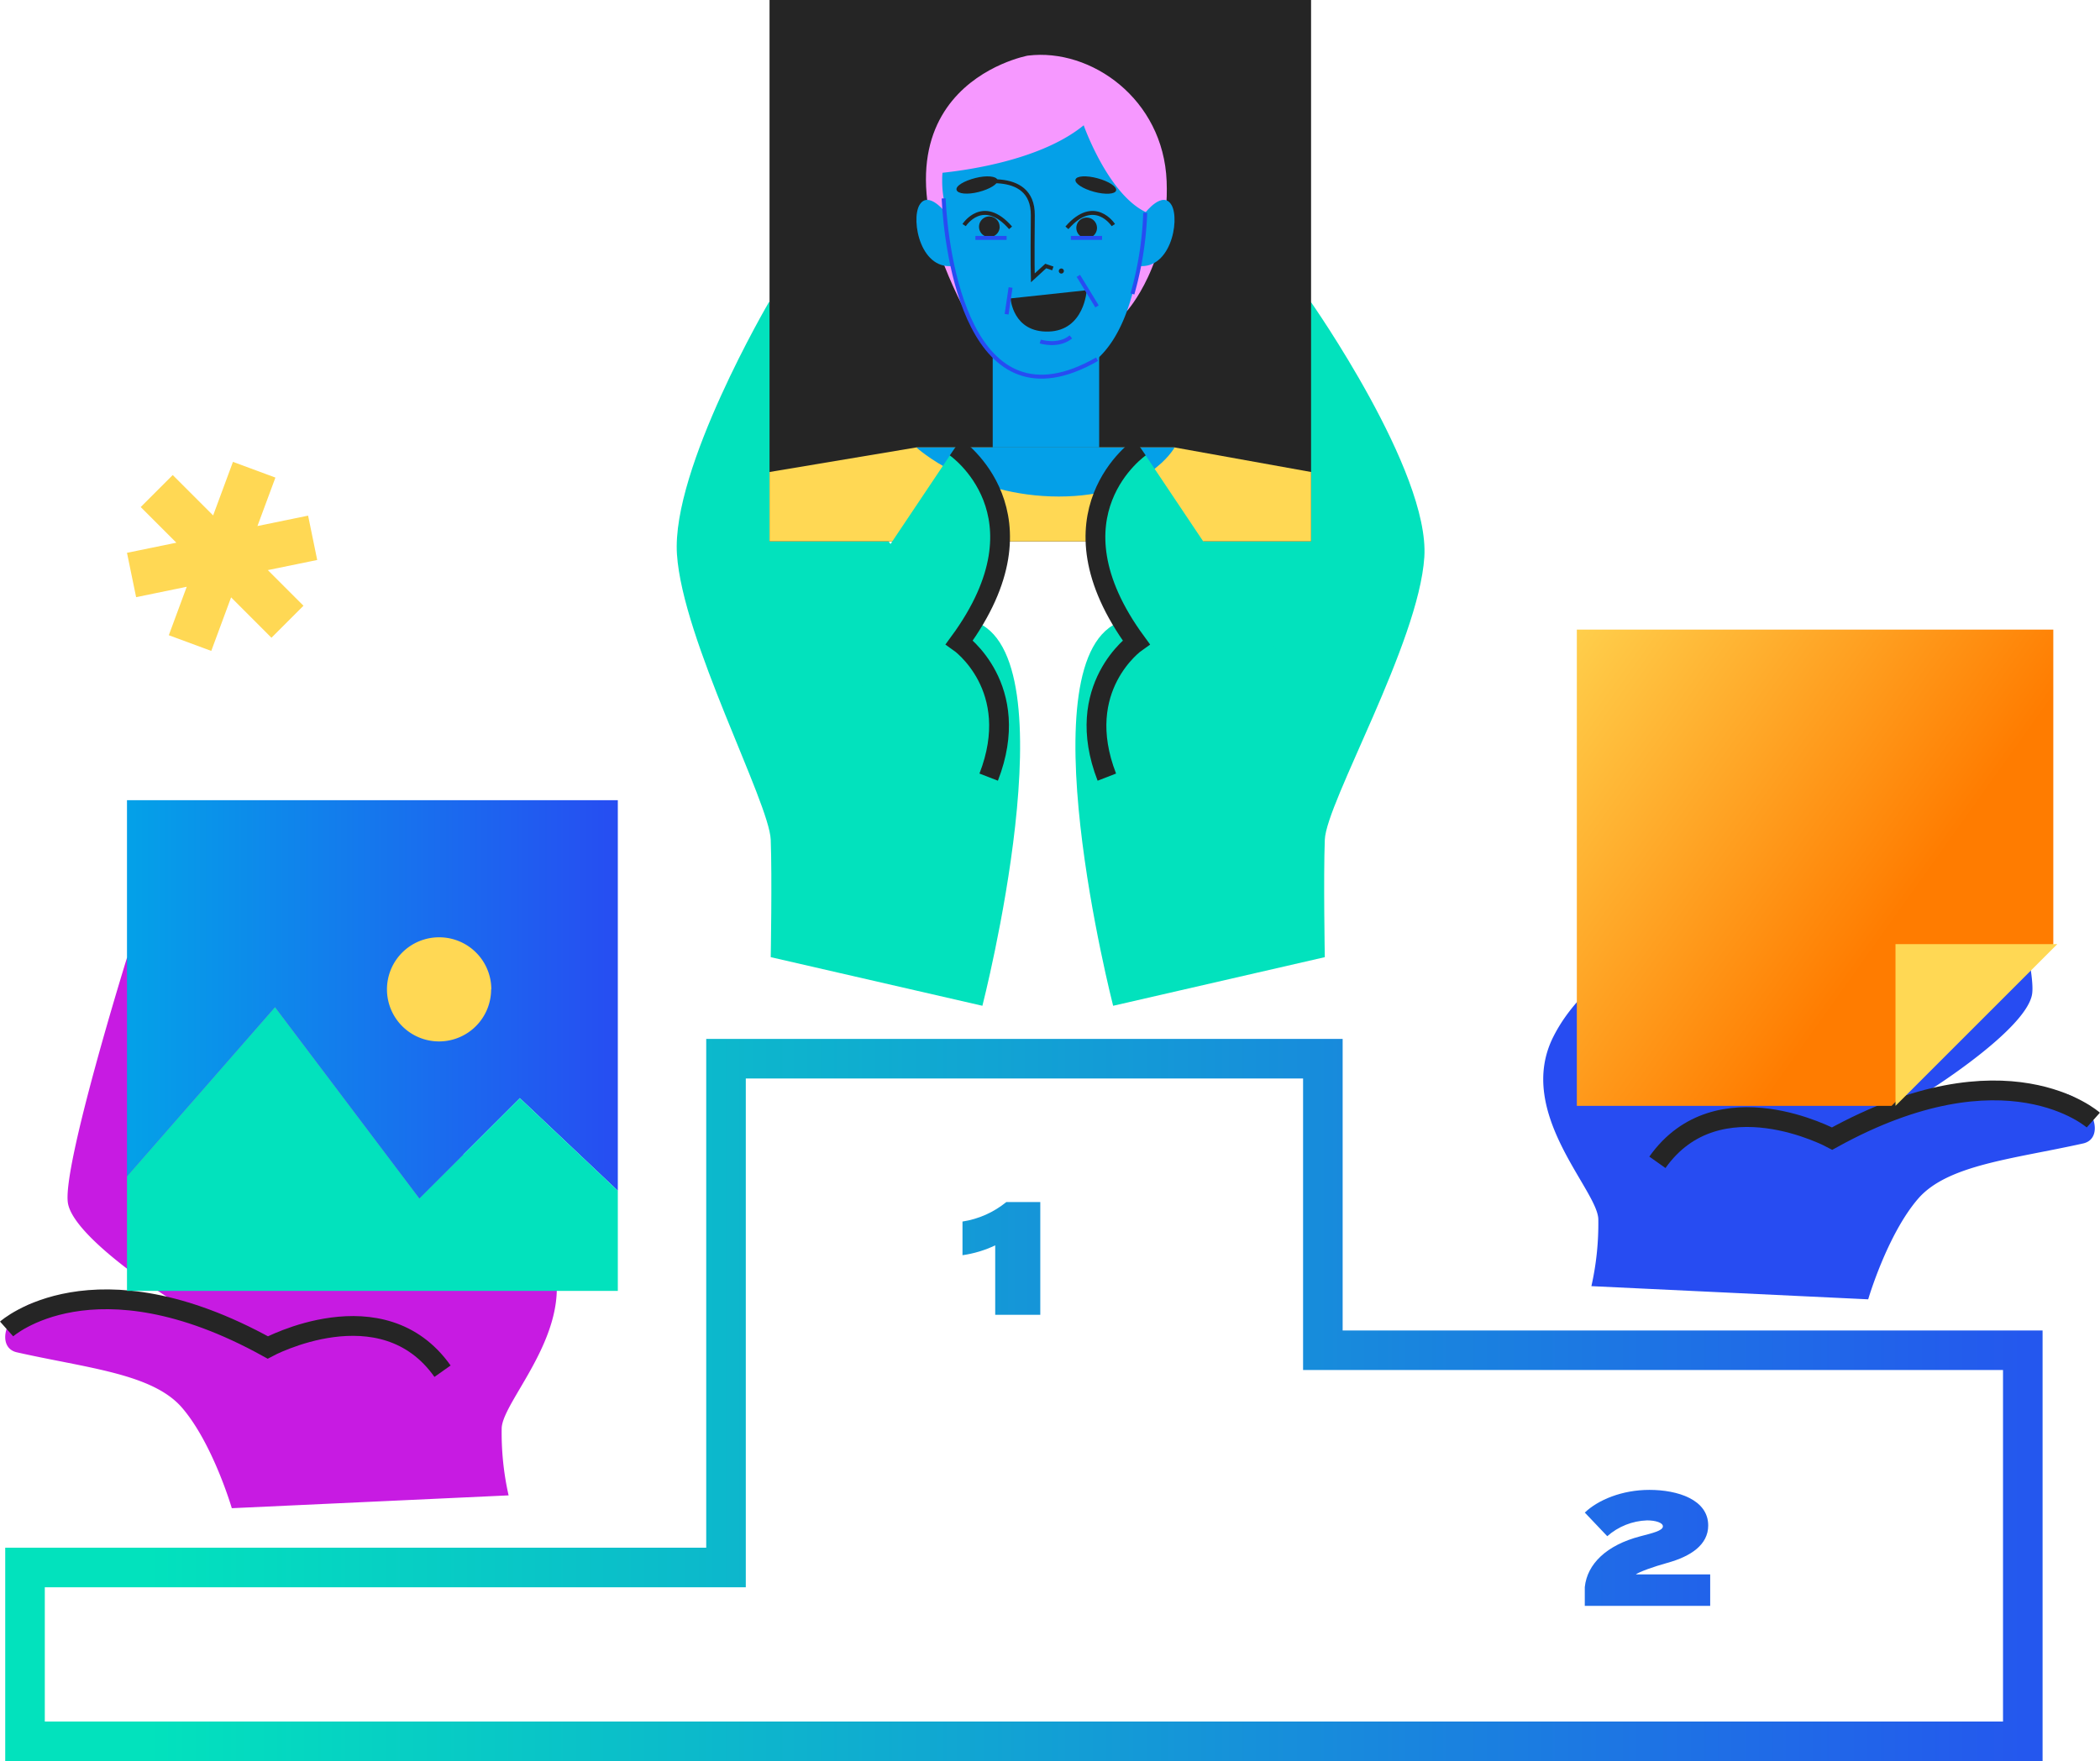 <svg xmlns="http://www.w3.org/2000/svg" xmlns:xlink="http://www.w3.org/1999/xlink" viewBox="0 0 530.69 445.16"><defs><style>.cls-1,.cls-21,.cls-22,.cls-3{fill:none;}.cls-2{fill:#c71be2;}.cls-21,.cls-3{stroke:#252525;}.cls-21,.cls-22,.cls-3{stroke-miterlimit:10;}.cls-3{stroke-width:5px;}.cls-4{fill:#274cf2;}.cls-5{clip-path:url(#clip-path);}.cls-6{fill:url(#linear-gradient);}.cls-7{fill:#02e2bd;}.cls-11,.cls-8{fill:#ffd854;}.cls-9{clip-path:url(#clip-path-2);}.cls-10{fill:url(#linear-gradient-2);}.cls-11{fill-rule:evenodd;}.cls-12{clip-path:url(#clip-path-3);}.cls-13{fill:url(#linear-gradient-3);}.cls-14{clip-path:url(#clip-path-4);}.cls-15{fill:url(#linear-gradient-4);}.cls-16{clip-path:url(#clip-path-5);}.cls-17{fill:url(#linear-gradient-5);}.cls-18{fill:#252525;}.cls-19{fill:#f698ff;}.cls-20{fill:#04a0e8;}.cls-22{stroke:#274cf2;}</style><clipPath id="clip-path"><polygon class="cls-1" points="32.09 202.26 32.09 297.38 69.5 254.59 105.98 302.97 131.37 277.59 156.13 300.99 156.13 202.26 32.09 202.26"/></clipPath><linearGradient id="linear-gradient" x1="7258.47" y1="87.83" x2="7259.47" y2="87.83" gradientTransform="matrix(124.04, 0, 0, -124.04, -900309.07, 11147.02)" gradientUnits="userSpaceOnUse"><stop offset="0" stop-color="#04a0e8"/><stop offset="1" stop-color="#274cf2"/></linearGradient><clipPath id="clip-path-2"><polygon class="cls-1" points="398.48 159.15 398.48 279.54 478.01 279.54 518.89 238.66 518.89 159.15 398.48 159.15"/></clipPath><linearGradient id="linear-gradient-2" x1="7271.1" y1="53.27" x2="7272.1" y2="53.27" gradientTransform="matrix(98.19, 69.69, 69.69, -98.19, -717265.47, -501356.36)" gradientUnits="userSpaceOnUse"><stop offset="0" stop-color="#ffd854"/><stop offset="1" stop-color="#ff7c00"/></linearGradient><clipPath id="clip-path-3"><path class="cls-1" d="M11.32,401.23H188.47V272.62H329.3v73.69H506.18v88.85H11.32ZM178.47,262.62V391.23H1.32v53.93H516.18V336.31H339.3V262.62Z"/></clipPath><linearGradient id="linear-gradient-3" x1="7303.61" y1="92.03" x2="7304.61" y2="92.03" gradientTransform="matrix(514.87, 0, 0, -514.87, -3760373.26, 47734.84)" gradientUnits="userSpaceOnUse"><stop offset="0" stop-color="#02e2bd"/><stop offset="1" stop-color="#274cf2"/></linearGradient><clipPath id="clip-path-4"><path class="cls-1" d="M254.31,303.85a23.08,23.08,0,0,1-11.08,4.93v8.51a28.72,28.72,0,0,0,8.27-2.49v17.55h11.39v-28.5Z"/></clipPath><linearGradient id="linear-gradient-4" x1="7303.27" y1="91.99" x2="7304.27" y2="91.99" gradientTransform="matrix(503.05, 0, 0, -503.05, -3673887.41, 46595.86)" xlink:href="#linear-gradient-3"/><clipPath id="clip-path-5"><path class="cls-1" d="M400.47,382.32l5.7,6a16,16,0,0,1,10.06-4c2.12,0,4,.57,4,1.51,0,1.1-2.65,1.71-5.74,2.52-8.55,2.24-13.39,7-14,12.83v4.8h31.72v-8H413.38c.85-.65,4.48-1.95,8-2.93,5.9-1.63,10.3-4.56,10.3-9.44,0-6.56-7.74-9-14.86-9-6.88,0-13,2.52-16.37,5.78"/></clipPath><linearGradient id="linear-gradient-5" x1="7303.4" y1="92.01" x2="7304.4" y2="92.01" gradientTransform="matrix(507.28, 0, 0, -507.28, -3704891.99, 47064.47)" xlink:href="#linear-gradient-3"/></defs><title>Asset 8</title><g id="Layer_2" data-name="Layer 2"><g id="Layer_1-2" data-name="Layer 1"><path class="cls-2" d="M58.58,381.24S53.8,364.9,46,355.84c-7.44-8.63-24-10-41.73-14-5.55-1.23-2.88-10.67,4.73-12.63,10.07-2.58,14.84-3.92,33.81-1,0,0-24-15.13-25.63-24s14.91-62.11,14.91-62.11,69.93,9,71.37,23.05c2.77,26.92,25,30.54,34.7,49.77s-11.38,38.82-11.38,46.22A71.69,71.69,0,0,0,128.53,378Z"/><path class="cls-3" d="M1.67,335.93s22-19.65,66,4.68c0,0,28.9-15.58,44.16,6"/><path class="cls-4" d="M472.11,328.44s4.78-16.34,12.59-25.4c7.43-8.63,24-10.05,41.73-14,5.55-1.23,2.87-10.67-4.74-12.63-10.06-2.58-14.84-3.92-33.81-1,0,0,24-15.13,25.63-24s-14.91-62.11-14.91-62.11-69.93,9-71.37,23c-2.76,26.92-25,30.54-34.69,49.77s11.37,38.82,11.37,46.22a71.69,71.69,0,0,1-1.75,16.82Z"/><path class="cls-3" d="M529,283.13s-22-19.65-66,4.68c0,0-28.9-15.58-44.16,6"/><g class="cls-5"><rect class="cls-6" x="32.09" y="202.27" width="124.04" height="100.7"/></g><polygon class="cls-7" points="156.13 300.99 156.13 326.31 32.09 326.31 32.09 297.38 69.5 254.59 105.98 302.96 131.37 277.59 156.13 300.99"/><path class="cls-8" d="M124.11,250.09A13.16,13.16,0,1,1,111,236.93a13.16,13.16,0,0,1,13.16,13.16"/><path class="cls-7" d="M194.38,76.27s-24.73,42.14-23.31,63.82,23.34,62.73,23.7,72.18,0,29.68,0,29.68l53.49,12.29s22.81-88.88-2.15-97.2-51.73-80.77-51.73-80.77"/><path class="cls-7" d="M331.23,76.27s30.12,42.88,28.71,64.56-24.79,62-25.15,71.44,0,29.68,0,29.68L281.3,254.24s-22.81-88.88,2.15-97.2,47.78-80.77,47.78-80.77"/><g class="cls-9"><polygon class="cls-10" points="421.82 90.32 525.93 159.15 518.89 238.66 461.55 324.37 324.66 227.21 421.82 90.32"/></g><polygon class="cls-8" points="519.89 238.66 479.01 279.54 479.01 238.66 519.89 238.66"/><polygon class="cls-11" points="42.66 160.57 47.19 148.32 34.4 150.95 32.09 139.74 44.57 137.18 35.56 128.17 43.65 120.08 53.86 130.29 58.87 116.75 69.6 120.72 65.06 132.97 77.86 130.34 80.16 141.55 67.68 144.11 76.69 153.12 68.6 161.21 58.4 151 53.39 164.54 42.66 160.57"/><g class="cls-12"><rect class="cls-13" x="1.32" y="262.62" width="514.86" height="182.54"/></g><g class="cls-14"><rect class="cls-15" x="243.23" y="303.85" width="19.66" height="28.5"/></g><g class="cls-16"><rect class="cls-17" x="400.47" y="376.54" width="31.71" height="29.39"/></g><rect class="cls-18" x="194.47" width="136.85" height="136.85"/><polygon class="cls-8" points="231.58 113.1 194.47 119.31 194.47 136.85 331.32 136.85 331.32 119.31 296.82 113.1 231.58 113.1"/><path class="cls-19" d="M259.76,14.05s-46,8.42-15.07,66.08l40.13-1.54s10.82-12,10-32.79-19.12-33.68-35-31.75"/><rect class="cls-20" x="250.87" y="79.97" width="26.9" height="33.13"/><path class="cls-19" d="M290.44,45.76a26,26,0,0,1-.35,4.26c-.11,1.06-.25,2.3-.42,3.66-9.63-4.45-15.81-22-15.81-22-10.42,8.5-28.33,11.2-35.67,12a26.17,26.17,0,0,1,52.25,2.09"/><path class="cls-20" d="M289.67,53.68c-1.83,14.15-4,41.84-25.4,41.84-22,0-24.52-33.31-25.8-45.37a26.45,26.45,0,0,1-.37-4.39c0-.7,0-1.4.09-2.09,7.34-.78,25.25-3.48,35.67-12,0,0,6.18,17.54,15.81,22"/><path class="cls-20" d="M239,53.78s-4.42-5.77-6.65-1.94.32,17.17,9.24,15.25Z"/><path class="cls-20" d="M289.41,53.78s4.43-5.77,6.65-1.94-.32,17.17-9.24,15.25Z"/><path class="cls-21" d="M244.69,46.62s16.43-4.54,16.31,7.81,0,15.81,0,15.81l3.27-3,1.79.61"/><path class="cls-18" d="M268.85,68.51a.64.64,0,1,1-.64-.64.64.64,0,0,1,.64.64"/><path class="cls-18" d="M252.06,45.53c.23.95-1.89,2.27-4.75,3S242,49,241.73,48s1.9-2.27,4.75-3,5.35-.47,5.58.48"/><path class="cls-18" d="M282.05,48.16c-.25.94-2.75,1.09-5.59.32s-4.93-2.14-4.67-3.09,2.76-1.09,5.59-.32,4.93,2.14,4.67,3.09"/><path class="cls-18" d="M252.63,57.32A2.61,2.61,0,1,1,250,54.71a2.61,2.61,0,0,1,2.61,2.61"/><path class="cls-21" d="M243.65,56.9s4.72-7.37,11.73.69"/><line class="cls-22" x1="246.49" y1="60.14" x2="254.38" y2="60.14"/><path class="cls-18" d="M272,57.59A2.61,2.61,0,1,0,274.62,55,2.61,2.61,0,0,0,272,57.59"/><path class="cls-21" d="M281.35,56.9s-4.73-7.37-11.73.69"/><line class="cls-22" x1="278.5" y1="60.14" x2="270.62" y2="60.14"/><path class="cls-22" d="M238.47,50.15c.6,13.46,6.22,59.34,38.76,40.65"/><path class="cls-22" d="M289.41,53.78a85.7,85.7,0,0,1-3.24,20.52"/><path class="cls-18" d="M255.38,75.43l19.24-2.07s-.55,10.18-9.62,10.45-9.62-8.38-9.62-8.38"/><path class="cls-22" d="M262.89,86.33s4.58,1.45,7.73-1.17"/><line class="cls-22" x1="272.51" y1="69.73" x2="277.23" y2="77.45"/><line class="cls-22" x1="255.38" y1="72.68" x2="254.38" y2="79.43"/><path class="cls-20" d="M250.87,113.1H231.58s13.42,12.41,36,12.41,29.25-12.41,29.25-12.41Z"/><path class="cls-7" d="M205.35,166.92l36.08-53.87s22.7,17.8,4.68,44-16.9,22.24-16.9,22.24Z"/><path class="cls-3" d="M241.43,113.05s24.75,16.9,1,49.3c0,0,16.23,11.39,7.42,34.09"/><path class="cls-7" d="M324.2,166.92l-36.07-53.87s-22.71,17.8-4.68,44,16.9,22.24,16.9,22.24Z"/><path class="cls-3" d="M288.13,113.05s-24.75,16.9-1,49.3c0,0-16.23,11.39-7.42,34.09"/></g></g></svg>